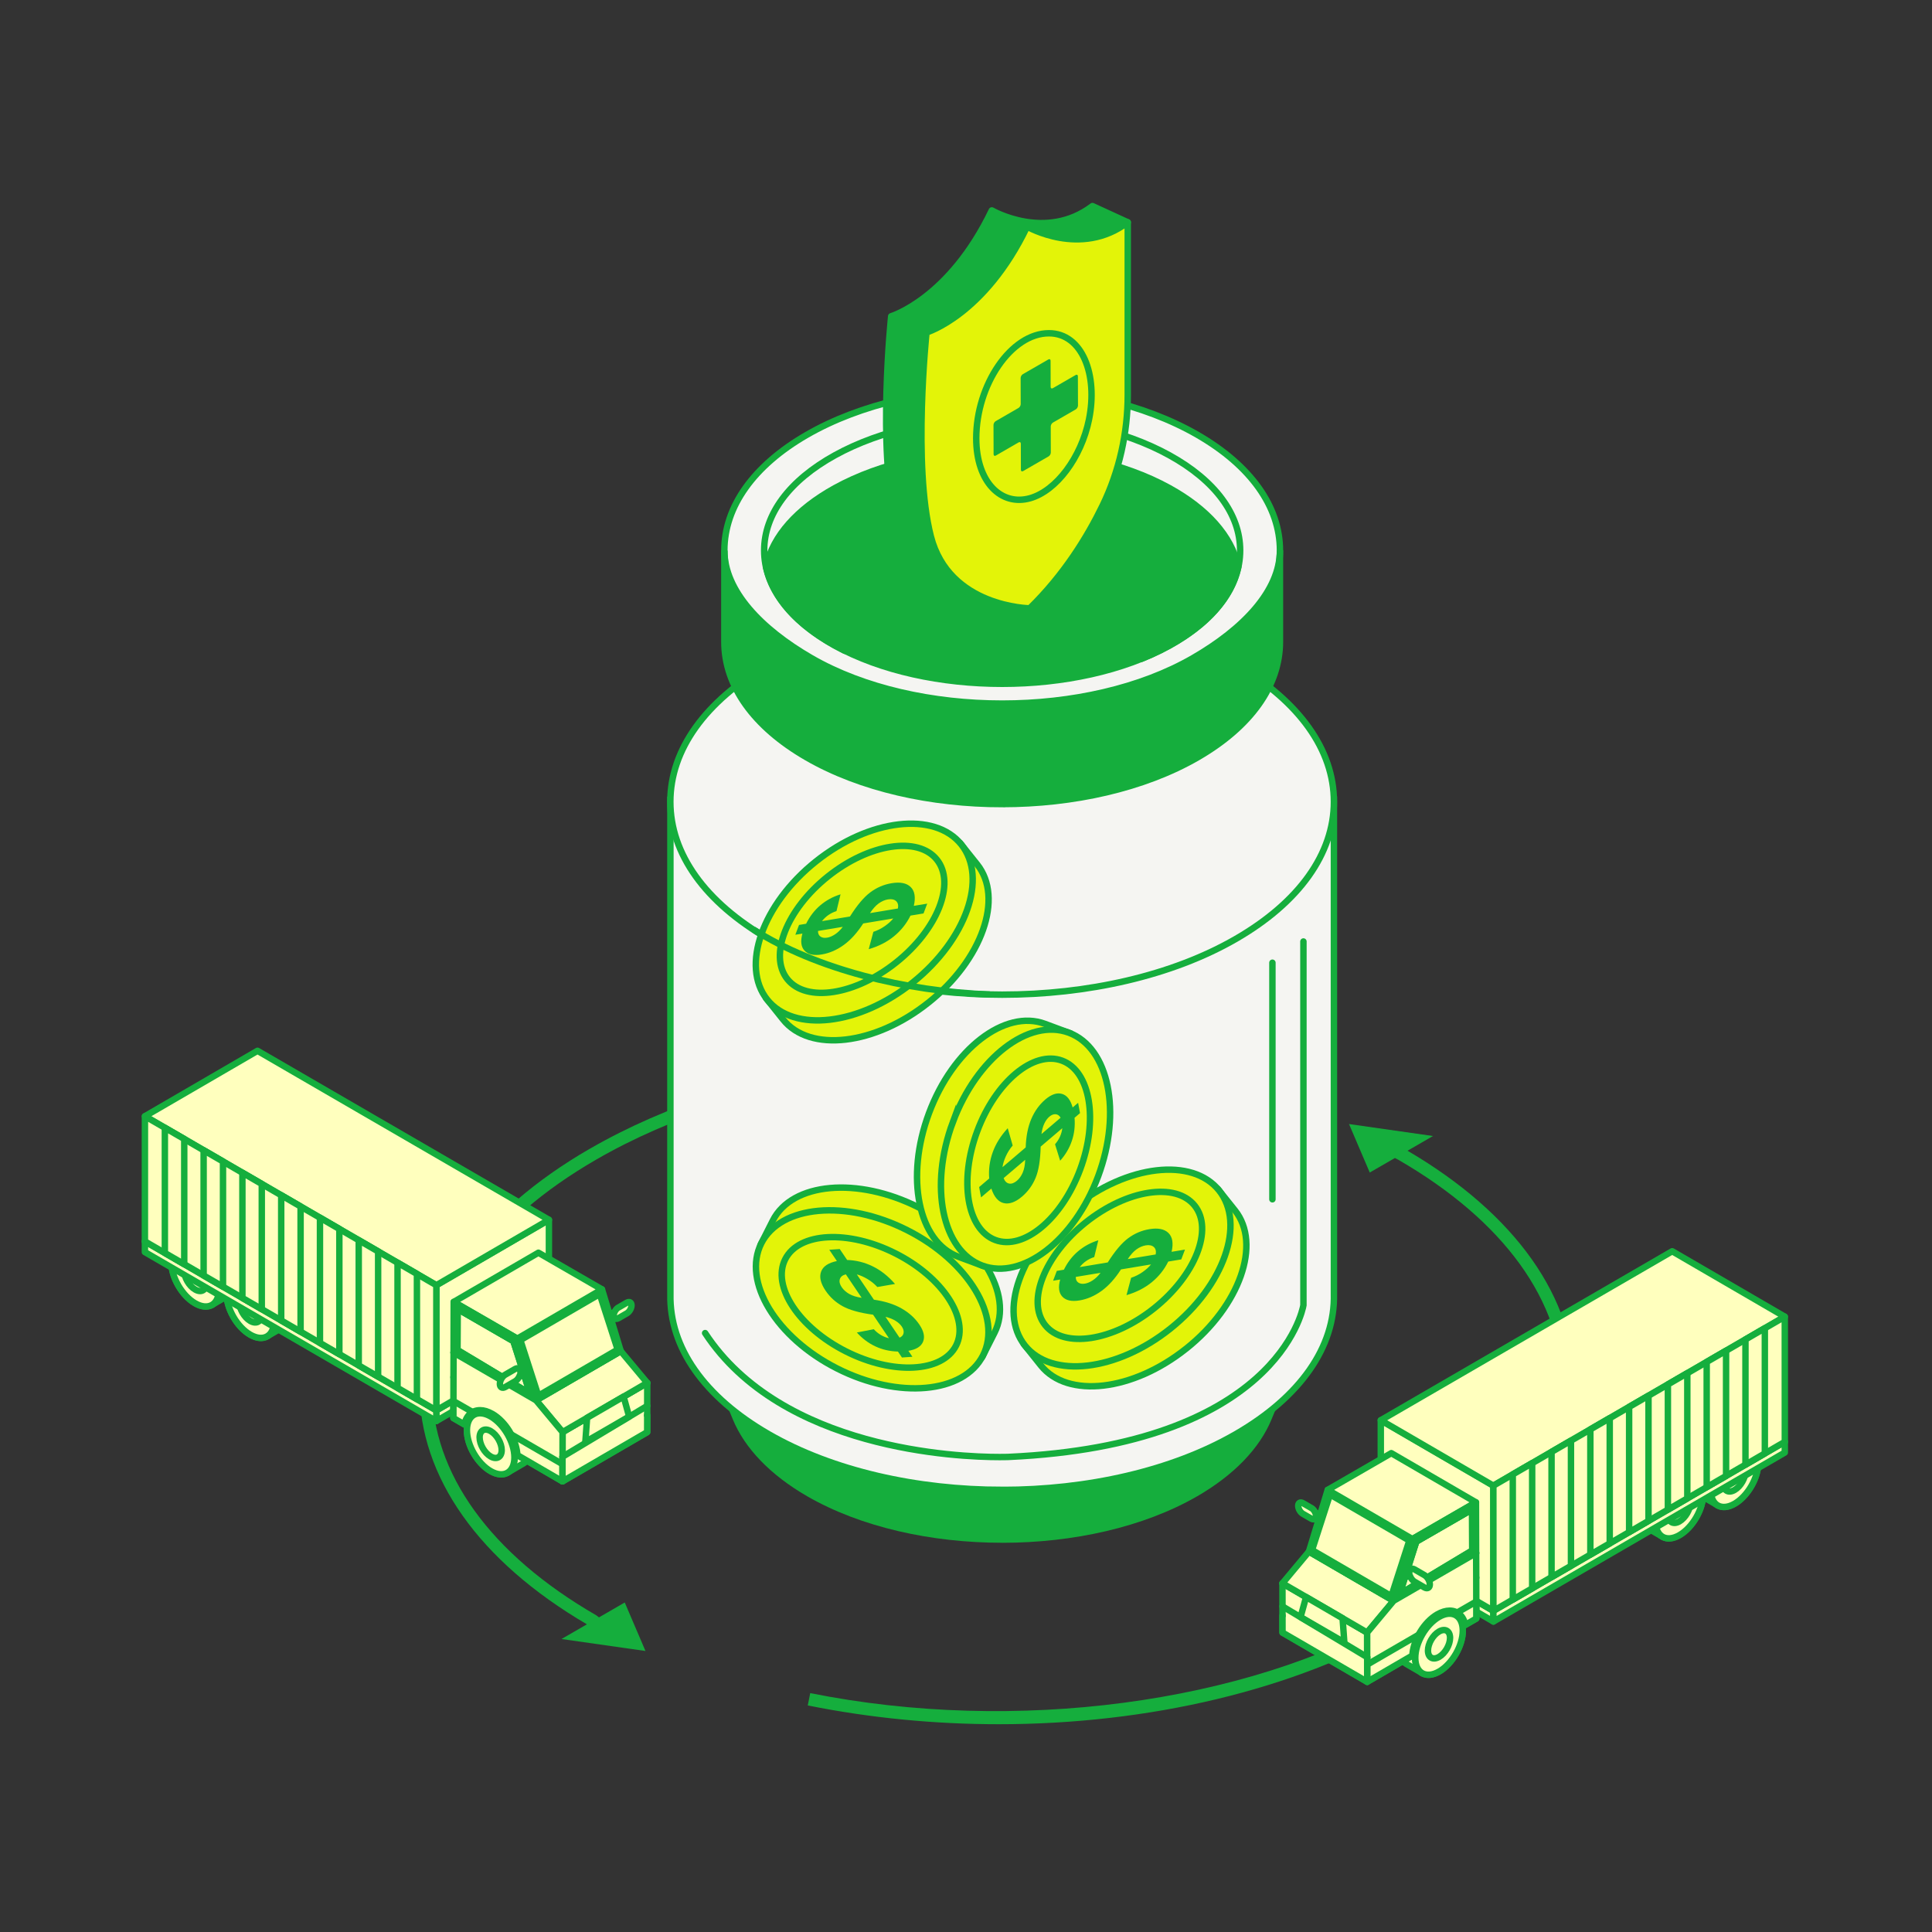 <?xml version="1.0" encoding="utf-8"?>
<svg xmlns="http://www.w3.org/2000/svg" width="600" height="600" viewBox="0 0 600 600" fill="none">
<rect x="0" y="0" width="600" height="600" fill="#333333" stroke="none"/>
<path d="M183.22 356.72C149.07 376.44 130.26 402.77 130.26 430.87C130.26 458.7 148.73 484.79 182.27 504.45L174.38 509.01L200.46 512.73L194.02 497.67L186.02 502.29L185.18 501.65C152.29 482.66 134.17 457.52 134.17 430.88C134.17 404.23 152.29 379.1 185.18 360.11C231.55 333.33 299.35 323.69 362.12 334.93L362.81 331.09C299.17 319.69 230.36 329.51 183.23 356.73L183.22 356.72Z" fill="#15AE3D"/>
<path d="M437.139 357.36L445.029 352.8L418.949 349.08L425.389 364.14L433.199 359.63L434.229 360.16C467.129 379.15 485.239 404.28 485.239 430.93C485.239 457.58 467.119 482.71 434.229 501.71C386.789 529.1 315.119 538.56 251.629 525.81L250.859 529.64C270.369 533.56 290.379 535.47 310.159 535.47C356.639 535.47 401.839 524.92 436.179 505.09C470.339 485.37 489.139 459.03 489.139 430.94C489.139 403.11 470.669 377.02 437.129 357.37L437.139 357.36Z" fill="#15AE3D"/>
<path d="M336.499 235.06C314.849 222.56 305.039 205.83 307.009 189.49C285.239 190.22 263.799 194.97 246.309 203.75C232.449 224.71 240.119 249.32 269.369 266.21C307.349 288.14 367.889 289.07 407.819 269.03C411.419 263.58 413.559 257.89 414.249 252.15C386.319 253.09 357.839 247.4 336.499 235.07V235.06Z" fill="#F5F5F2"/>
<path d="M311.229 221.3C289.239 221.3 267.259 216.47 250.519 206.81C234.039 197.29 224.959 184.55 224.959 170.94C224.959 157.33 234.039 144.59 250.519 135.07C283.999 115.74 338.459 115.74 371.939 135.07C388.419 144.59 397.499 157.32 397.499 170.94C397.499 184.56 388.419 197.29 371.939 206.81C355.199 216.47 333.209 221.3 311.229 221.3ZM311.229 212.36C292.419 212.36 273.609 208.4 259.279 200.49C245.119 192.67 237.319 182.17 237.319 170.94C237.319 159.71 245.119 149.21 259.289 141.39C287.939 125.57 334.539 125.57 363.179 141.39C377.339 149.21 385.139 159.71 385.139 170.94C385.139 182.17 377.339 192.67 363.179 200.5C348.859 208.41 330.049 212.37 311.229 212.37V212.36Z" fill="#F5F5F2" stroke="#15AE3D" stroke-width="2" stroke-miterlimit="10"/>
<path d="M311.23 462.69C284.95 462.69 258.66 456.91 238.65 445.36C218.69 433.84 207.88 418.42 208.2 401.95V248.54C208.2 248.54 208.2 248.45 208.2 248.41H211.03V248.54C211.06 263.58 221.9 278.81 240.06 289.29C279.3 311.94 343.15 311.94 382.39 289.29C400.87 278.62 411.13 264.6 411.43 249.7V248.36L414.26 248.33C414.27 248.8 414.27 249.26 414.26 249.73V401.86C414.64 418.35 403.82 433.81 383.81 445.37C363.8 456.92 337.52 462.7 311.23 462.7V462.69Z" fill="#F5F5F2" stroke="#15AE3D" stroke-width="2" stroke-miterlimit="10"/>
<path d="M311.23 479.12C289.29 479.12 267.35 474.3 250.65 464.66C239.3 458.1 231.32 449.85 227.58 440.79L225.5 435.74L229.77 439.14C232.88 441.61 236.34 443.96 240.07 446.12C279.31 468.77 343.16 468.77 382.4 446.12C386.12 443.97 389.59 441.62 392.7 439.15L396.97 435.76L394.89 440.8C391.15 449.86 383.17 458.11 371.82 464.67C355.12 474.31 333.18 479.13 311.24 479.13L311.23 479.12Z" fill="#15AE3D"/>
<path d="M383.86 206.43C403.47 217.75 414.26 232.87 414.26 248.99C414.26 265.11 403.46 280.23 383.85 291.56C363.83 303.12 337.52 308.9 311.22 308.9C284.92 308.9 258.61 303.12 238.59 291.56C218.98 280.24 208.18 265.13 208.18 249C208.18 232.87 218.98 217.76 238.59 206.43C240.88 205.11 243.24 203.87 245.68 202.7" fill="#F5F5F2"/>
<path d="M383.86 206.43C403.47 217.75 414.26 232.87 414.26 248.99C414.26 265.11 403.46 280.23 383.85 291.56C363.83 303.12 337.52 308.9 311.22 308.9C284.92 308.9 258.61 303.12 238.59 291.56C218.98 280.24 208.18 265.13 208.18 249C208.18 232.87 218.98 217.76 238.59 206.43C240.88 205.11 243.24 203.87 245.68 202.7" stroke="#15AE3D" stroke-width="2" stroke-miterlimit="10"/>
<path d="M404.79 292.39V405.34C404.46 407.29 396.05 448.66 313.23 452.46C313.15 452.46 312.17 452.5 310.44 452.5C297.48 452.5 242.77 450.28 218.98 414" stroke="#15AE3D" stroke-width="2" stroke-miterlimit="10" stroke-linecap="round"/>
<path d="M311.231 212.36C292.421 212.36 273.611 208.4 259.281 200.49C247.481 193.97 240.101 185.62 237.961 176.36L237.891 176.04L237.961 175.72C240.101 166.45 247.471 158.11 259.281 151.58C287.921 135.76 334.531 135.76 363.171 151.58C374.971 158.1 382.351 166.45 384.491 175.72L384.561 176.04L384.491 176.36C382.351 185.63 374.981 193.97 363.171 200.49C348.851 208.4 330.041 212.36 311.221 212.36H311.231Z" fill="#15AE3D" stroke="#15AE3D" stroke-width="2" stroke-miterlimit="10"/>
<path d="M311.229 249.72C289.239 249.72 267.259 244.89 250.519 235.22C234.039 225.71 224.959 212.97 224.959 199.35V170.96C224.969 183.51 236.379 195.36 251.929 204.35C284.629 223.23 337.829 223.23 370.519 204.35C386.089 195.36 397.499 183.49 397.499 170.93V199.34C397.499 212.95 388.419 225.69 371.939 235.21C355.199 244.88 333.219 249.71 311.229 249.71V249.72Z" fill="#15AE3D" stroke="#15AE3D" stroke-width="2" stroke-miterlimit="10"/>
<path d="M296.299 264.06C286.529 260.26 271.559 263.91 258.679 274.2C245.809 284.48 238.939 298.29 240.489 308.65L238.719 310.06L243.659 316.24C251.749 326.37 271.589 323.97 287.979 310.88C304.369 297.79 311.089 278.97 302.999 268.84L298.059 262.66L296.289 264.07L296.299 264.06Z" fill="#E3F408" stroke="#15AE3D" stroke-width="2" stroke-miterlimit="10"/>
<path d="M288.359 311.34C271.739 324.62 251.469 326.98 243.189 316.61L237.869 309.95L239.839 308.38C238.429 297.58 245.799 283.7 258.299 273.72C270.799 263.73 285.969 259.61 296.189 263.37L298.159 261.8L303.479 268.46C311.769 278.83 304.989 298.08 288.359 311.35V311.34Z" fill="#E3F408" stroke="#15AE3D" stroke-width="2" stroke-linecap="round" stroke-linejoin="round"/>
<path d="M283.046 304.68C299.434 291.588 306.161 272.765 298.071 262.638C289.98 252.511 270.137 254.914 253.748 268.006C237.36 281.098 230.633 299.921 238.723 310.049C246.813 320.176 266.657 317.773 283.046 304.68Z" fill="#E3F408" stroke="#15AE3D" stroke-width="2" stroke-miterlimit="10"/>
<path d="M283.428 305.16C266.808 318.44 246.538 320.8 238.258 310.43C229.968 300.06 236.748 280.81 253.378 267.54C269.998 254.26 290.268 251.9 298.548 262.27C306.838 272.64 300.048 291.88 283.428 305.16Z" fill="#E3F408" stroke="#15AE3D" stroke-width="2" stroke-miterlimit="10"/>
<path d="M257.099 272.2C244.299 282.43 238.649 296.73 244.519 304.07C250.389 311.42 265.579 309.07 278.379 298.84C291.179 288.61 296.829 274.31 290.959 266.97C285.089 259.62 269.899 261.97 257.099 272.2Z" fill="#E3F408" stroke="#15AE3D" stroke-width="2" stroke-miterlimit="10"/>
<path d="M277.398 285.239L268.078 286.789C266.218 289.679 264.198 291.909 262.038 293.469C259.868 295.039 257.588 296.019 255.188 296.419C252.758 296.819 250.988 296.439 249.878 295.259C248.768 294.079 248.538 292.309 249.198 289.929L246.998 290.299L248.148 287.249L250.348 286.879C251.468 284.599 252.938 282.689 254.758 281.149C256.578 279.609 258.668 278.469 261.038 277.739L259.778 282.949C257.908 283.559 256.408 284.599 255.268 286.069L263.968 284.619C266.198 281.089 268.308 278.589 270.298 277.109C272.288 275.629 274.488 274.689 276.898 274.289C279.578 273.839 281.558 274.239 282.818 275.469C284.078 276.699 284.408 278.649 283.798 281.319L287.958 280.629L286.808 283.679L282.758 284.349C281.538 286.829 279.838 288.959 277.668 290.749C275.498 292.529 272.868 293.879 269.788 294.779L271.228 289.389C272.498 288.969 273.678 288.379 274.768 287.619C275.858 286.859 276.738 286.069 277.408 285.239H277.398ZM254.038 289.129C254.028 289.909 254.278 290.489 254.808 290.859C255.338 291.229 256.028 291.349 256.888 291.199C257.678 291.069 258.488 290.719 259.338 290.159C260.178 289.599 260.978 288.829 261.738 287.839L254.038 289.119V289.129ZM278.858 282.139C279.048 281.119 278.858 280.349 278.278 279.829C277.698 279.309 276.858 279.139 275.748 279.319C274.758 279.489 273.798 279.909 272.868 280.579C271.938 281.259 271.048 282.259 270.188 283.579L278.868 282.139H278.858Z" fill="#15AE3D"/>
<path d="M282.328 283.799L286.338 283.129L287.098 281.119L282.978 282.049L283.178 281.169C283.738 278.729 283.458 276.959 282.368 275.889C281.258 274.809 279.438 274.469 276.968 274.879C274.668 275.259 272.538 276.169 270.638 277.579C268.728 279.009 266.638 281.479 264.458 284.929L264.308 285.159L253.818 286.909L254.768 285.689C255.908 284.219 257.408 283.139 259.248 282.479L260.258 278.349C258.398 279.049 256.628 280.349 255.138 281.619C253.388 283.099 251.958 284.959 250.878 287.149L250.738 287.429L248.578 287.789L247.928 289.529L250.028 289.179L249.778 290.099C249.188 292.239 249.368 293.839 250.318 294.849C251.278 295.869 252.878 296.189 255.088 295.829C257.388 295.449 259.608 294.489 261.688 292.989C263.788 291.469 265.758 289.279 267.578 286.469L267.718 286.239L278.888 284.379L277.878 285.629C277.178 286.489 276.248 287.329 275.108 288.119C274.058 288.849 272.928 289.439 271.718 289.859L270.648 293.869C273.198 292.999 275.448 291.789 277.268 290.279C279.358 288.559 281.018 286.469 282.198 284.079L282.338 283.799H282.328ZM279.368 282.659L268.918 284.399L269.668 283.249C270.568 281.859 271.508 280.799 272.498 280.089C273.498 279.359 274.558 278.899 275.638 278.719C276.938 278.499 277.958 278.719 278.678 279.379C279.418 280.049 279.678 281.019 279.448 282.249L279.368 282.669V282.659ZM260.268 290.219C260.068 290.379 259.858 290.529 259.658 290.669C258.748 291.279 257.848 291.659 256.978 291.799C255.958 291.969 255.108 291.819 254.448 291.349C253.968 291.009 253.398 290.349 253.418 289.119V288.619L263.148 286.999L262.208 288.219C261.598 289.009 260.948 289.679 260.278 290.219H260.268Z" fill="#15AE3D"/>
<path d="M376.359 371.5C366.589 367.7 351.619 371.35 338.739 381.64C325.869 391.92 318.999 405.73 320.549 416.09L318.779 417.5L323.719 423.68C331.809 433.81 351.649 431.41 368.039 418.32C384.429 405.23 391.149 386.41 383.059 376.28L378.119 370.1L376.349 371.51L376.359 371.5Z" fill="#E3F408" stroke="#15AE3D" stroke-width="2" stroke-miterlimit="10"/>
<path d="M368.42 418.79C351.8 432.07 331.53 434.43 323.25 424.06L317.93 417.4L319.9 415.83C318.49 405.03 325.86 391.15 338.36 381.17C350.86 371.18 366.03 367.06 376.25 370.82L378.22 369.25L383.54 375.91C391.83 386.28 385.05 405.53 368.42 418.8V418.79Z" fill="#E3F408" stroke="#15AE3D" stroke-width="2" stroke-linecap="round" stroke-linejoin="round"/>
<path d="M363.106 412.124C379.495 399.032 386.222 380.209 378.131 370.082C370.041 359.954 350.197 362.358 333.809 375.45C317.42 388.542 310.693 407.365 318.784 417.492C326.874 427.62 346.718 425.216 363.106 412.124Z" fill="#E3F408" stroke="#15AE3D" stroke-width="2" stroke-miterlimit="10"/>
<path d="M363.479 412.6C346.859 425.88 326.589 428.24 318.309 417.87C310.019 407.5 316.799 388.25 333.429 374.98C350.049 361.7 370.319 359.34 378.599 369.71C386.889 380.08 380.099 399.32 363.479 412.6Z" fill="#E3F408" stroke="#15AE3D" stroke-width="2" stroke-miterlimit="10"/>
<path d="M337.159 379.65C324.359 389.88 318.709 404.18 324.579 411.52C330.449 418.87 345.639 416.52 358.439 406.29C371.239 396.06 376.889 381.76 371.019 374.42C365.149 367.07 349.959 369.42 337.159 379.65Z" fill="#E3F408" stroke="#15AE3D" stroke-width="2" stroke-miterlimit="10"/>
<path d="M357.449 392.68L348.129 394.23C346.269 397.12 344.249 399.35 342.089 400.91C339.919 402.48 337.639 403.46 335.239 403.86C332.809 404.26 331.039 403.88 329.929 402.7C328.819 401.52 328.589 399.75 329.249 397.37L327.049 397.74L328.199 394.69L330.399 394.32C331.519 392.04 332.989 390.13 334.809 388.59C336.629 387.05 338.719 385.91 341.089 385.18L339.829 390.39C337.959 391 336.459 392.04 335.319 393.51L344.019 392.06C346.249 388.53 348.359 386.03 350.349 384.55C352.339 383.07 354.539 382.13 356.949 381.73C359.629 381.28 361.609 381.68 362.869 382.91C364.129 384.14 364.459 386.09 363.849 388.76L368.009 388.07L366.859 391.12L362.809 391.79C361.589 394.27 359.889 396.4 357.719 398.19C355.549 399.97 352.919 401.32 349.839 402.22L351.279 396.83C352.549 396.41 353.729 395.82 354.819 395.06C355.909 394.3 356.789 393.51 357.459 392.68H357.449ZM334.089 396.57C334.079 397.35 334.329 397.93 334.859 398.3C335.389 398.67 336.079 398.79 336.939 398.64C337.729 398.51 338.539 398.16 339.389 397.6C340.229 397.04 341.029 396.27 341.789 395.28L334.089 396.56V396.57ZM358.909 389.58C359.099 388.56 358.909 387.79 358.329 387.27C357.749 386.75 356.909 386.58 355.799 386.76C354.809 386.93 353.849 387.35 352.919 388.02C351.989 388.7 351.099 389.7 350.239 391.02L358.919 389.58H358.909Z" fill="#15AE3D"/>
<path d="M362.388 391.24L366.398 390.57L367.158 388.56L363.038 389.49L363.238 388.61C363.798 386.17 363.518 384.4 362.428 383.33C361.318 382.25 359.498 381.91 357.028 382.32C354.728 382.7 352.598 383.61 350.698 385.02C348.788 386.45 346.698 388.92 344.518 392.37L344.368 392.6L333.878 394.35L334.828 393.13C335.968 391.66 337.468 390.58 339.308 389.92L340.318 385.79C338.458 386.49 336.688 387.79 335.198 389.06C333.448 390.54 332.018 392.4 330.938 394.59L330.798 394.87L328.638 395.23L327.988 396.97L330.088 396.62L329.838 397.54C329.248 399.68 329.428 401.28 330.378 402.29C331.338 403.31 332.938 403.63 335.148 403.27C337.448 402.89 339.668 401.93 341.748 400.43C343.848 398.91 345.818 396.72 347.638 393.91L347.778 393.68L358.948 391.82L357.938 393.07C357.238 393.93 356.308 394.77 355.168 395.56C354.118 396.29 352.988 396.88 351.778 397.3L350.708 401.31C353.258 400.44 355.508 399.23 357.328 397.72C359.418 396 361.078 393.91 362.258 391.52L362.398 391.24H362.388ZM359.428 390.1L348.978 391.84L349.728 390.69C350.628 389.3 351.568 388.24 352.558 387.53C353.558 386.8 354.618 386.34 355.698 386.16C356.998 385.94 358.018 386.16 358.738 386.82C359.478 387.49 359.738 388.46 359.508 389.69L359.428 390.11V390.1ZM340.328 397.66C340.128 397.82 339.918 397.97 339.718 398.11C338.808 398.72 337.908 399.1 337.038 399.24C336.018 399.41 335.168 399.26 334.508 398.79C334.028 398.45 333.458 397.79 333.478 396.56V396.06L343.208 394.44L342.268 395.66C341.658 396.45 341.008 397.12 340.338 397.66H340.328Z" fill="#15AE3D"/>
<path d="M238.99 387.41C239.6 397.87 249.15 409.97 263.85 417.4C278.55 424.83 293.96 425.34 302.75 419.62L304.77 420.64L308.34 413.58C314.19 402.01 303.75 384.96 285.03 375.51C266.31 366.05 246.4 367.76 240.55 379.33L236.98 386.39L239 387.41H238.99Z" fill="#E3F408" stroke="#15AE3D" stroke-width="2" stroke-miterlimit="10"/>
<path d="M285.29 374.97C304.28 384.56 314.86 402.01 308.87 413.86L305.03 421.46L302.78 420.32C293.55 426.1 277.86 425.16 263.58 417.95C249.3 410.74 239.24 398.66 238.41 387.8L236.16 386.66L240 379.06C245.99 367.21 266.31 365.37 285.29 374.97Z" fill="#E3F408" stroke="#15AE3D" stroke-width="2" stroke-linecap="round" stroke-linejoin="round"/>
<path d="M304.773 420.681C310.62 409.112 300.183 392.064 281.462 382.603C262.74 373.142 242.825 374.851 236.978 386.42C231.132 397.989 241.569 415.037 260.29 424.497C279.011 433.958 298.927 432.249 304.773 420.681Z" fill="#E3F408" stroke="#15AE3D" stroke-width="2" stroke-miterlimit="10"/>
<path d="M281.72 382.03C300.71 391.62 311.29 409.07 305.3 420.92C299.31 432.77 278.99 434.61 260.01 425.01C241.02 415.42 230.45 397.97 236.43 386.12C242.42 374.27 262.74 372.44 281.72 382.03Z" fill="#E3F408" stroke="#15AE3D" stroke-width="2" stroke-miterlimit="10"/>
<path d="M262.701 419.68C277.331 427.07 292.681 426.26 296.921 417.87C301.161 409.48 292.711 396.64 278.081 389.25C263.451 381.86 248.101 382.67 243.861 391.06C239.621 399.45 248.071 412.29 262.701 419.68Z" fill="#E3F408" stroke="#15AE3D" stroke-width="2" stroke-miterlimit="10"/>
<path d="M266.111 395.8L271.401 403.63C274.801 404.12 277.671 405.03 279.991 406.35C282.311 407.67 284.161 409.34 285.521 411.36C286.901 413.4 287.281 415.18 286.671 416.67C286.061 418.17 284.541 419.11 282.111 419.51L283.361 421.36L280.111 421.59L278.861 419.74C276.321 419.67 273.971 419.13 271.811 418.11C269.651 417.09 267.751 415.66 266.101 413.82L271.361 412.8C272.701 414.25 274.271 415.18 276.071 415.6L271.141 408.29C267.001 407.73 263.851 406.85 261.681 405.65C259.511 404.45 257.741 402.84 256.381 400.82C254.861 398.56 254.391 396.61 254.991 394.95C255.581 393.29 257.221 392.18 259.901 391.63L257.541 388.13L260.791 387.9L263.091 391.3C265.861 391.38 268.501 392.04 271.021 393.27C273.541 394.5 275.861 396.33 277.961 398.75L272.461 399.69C271.551 398.71 270.521 397.88 269.371 397.2C268.221 396.52 267.141 396.05 266.111 395.78V395.8ZM279.361 415.43C280.071 415.12 280.491 414.65 280.611 414.01C280.731 413.37 280.551 412.7 280.061 411.97C279.611 411.31 278.961 410.71 278.101 410.18C277.241 409.65 276.201 409.24 275.001 408.96L279.371 415.43H279.361ZM262.681 395.76C261.681 396.01 261.061 396.51 260.821 397.25C260.581 397.99 260.781 398.83 261.411 399.76C261.971 400.59 262.761 401.29 263.751 401.86C264.751 402.42 266.031 402.82 267.601 403.05L262.681 395.76Z" fill="#15AE3D"/>
<path d="M262.762 391.91L260.482 388.54L258.342 388.68L260.902 392.04L260.012 392.22C257.562 392.73 256.062 393.71 255.552 395.15C255.022 396.61 255.472 398.4 256.872 400.48C258.172 402.41 259.892 403.97 261.962 405.12C264.052 406.26 267.171 407.14 271.211 407.68L271.482 407.72L277.431 416.54L275.922 416.19C274.112 415.77 272.502 414.85 271.142 413.46L266.961 414.26C268.371 415.66 270.292 416.73 272.062 417.56C274.132 418.54 276.422 419.07 278.872 419.13H279.181L280.412 420.96L282.271 420.83L281.082 419.06L282.021 418.91C284.221 418.56 285.592 417.73 286.122 416.44C286.652 415.15 286.281 413.55 285.021 411.69C283.721 409.76 281.922 408.14 279.692 406.87C277.442 405.59 274.632 404.71 271.312 404.23L271.042 404.19L264.702 394.8L266.252 395.2C267.332 395.48 268.482 395.98 269.672 396.68C270.772 397.33 271.772 398.12 272.662 399.04L276.752 398.35C274.902 396.39 272.862 394.85 270.732 393.82C268.292 392.63 265.711 391.99 263.051 391.91H262.741H262.762ZM262.952 395.07L268.882 403.85L267.521 403.65C265.891 403.41 264.531 402.99 263.461 402.39C262.381 401.78 261.522 401.01 260.912 400.1C260.172 399.01 259.952 397.99 260.242 397.06C260.542 396.11 261.322 395.47 262.532 395.16L262.942 395.06L262.952 395.07ZM277.762 409.29C277.992 409.41 278.212 409.53 278.422 409.66C279.352 410.24 280.072 410.9 280.562 411.63C281.142 412.49 281.351 413.33 281.211 414.12C281.101 414.7 280.742 415.49 279.602 415.98L279.142 416.18L273.632 408.01L275.132 408.36C276.102 408.59 276.982 408.9 277.762 409.29Z" fill="#15AE3D"/>
<path d="M306.02 390.35C316.35 388.59 327.32 377.75 333.06 362.31C338.81 346.87 337.6 331.5 330.94 323.41L331.73 321.29L324.32 318.53C312.17 314.01 296.39 326.27 289.07 345.93C281.75 365.58 285.67 385.18 297.81 389.71L305.22 392.47L306.01 390.35H306.02Z" fill="#E3F408" stroke="#15AE3D" stroke-width="2" stroke-miterlimit="10"/>
<path d="M288.499 345.72C295.919 325.78 312.089 313.33 324.529 317.97L332.509 320.94L331.629 323.3C338.399 331.83 339.209 347.53 333.629 362.52C328.049 377.51 317.169 388.85 306.459 390.89L305.579 393.25L297.599 390.28C285.159 385.65 281.069 365.66 288.499 345.72Z" fill="#E3F408" stroke="#15AE3D" stroke-width="2" stroke-linecap="round" stroke-linejoin="round"/>
<path d="M340.462 365.048C347.781 345.39 343.866 325.789 331.718 321.266C319.571 316.744 303.79 329.013 296.472 348.671C289.153 368.328 293.068 387.93 305.216 392.453C317.363 396.975 333.144 384.706 340.462 365.048Z" fill="#E3F408" stroke="#15AE3D" stroke-width="2" stroke-miterlimit="10"/>
<path d="M295.921 348.48C303.341 328.54 319.511 316.09 331.951 320.72C344.391 325.35 348.47 345.34 341.05 365.28C333.63 385.22 317.46 397.67 305.02 393.03C292.58 388.4 288.501 368.41 295.921 348.47V348.48Z" fill="#E3F408" stroke="#15AE3D" stroke-width="2" stroke-miterlimit="10"/>
<path d="M335.451 363.2C341.171 347.84 338.651 332.68 329.841 329.4C321.031 326.12 309.211 335.94 303.491 351.3C297.771 366.66 300.291 381.82 309.101 385.1C317.911 388.38 329.731 378.55 335.451 363.2Z" fill="#E3F408" stroke="#15AE3D" stroke-width="2" stroke-miterlimit="10"/>
<path d="M311.34 362.47L318.54 356.34C318.65 352.9 319.23 349.96 320.28 347.5C321.33 345.04 322.79 343.03 324.64 341.45C326.52 339.85 328.24 339.27 329.79 339.71C331.35 340.15 332.46 341.56 333.12 343.93L334.82 342.48L335.41 345.69L333.71 347.14C333.92 349.67 333.64 352.06 332.87 354.32C332.1 356.58 330.89 358.63 329.24 360.48L327.65 355.36C328.94 353.87 329.69 352.21 329.91 350.37L323.19 356.09C323.09 360.26 322.57 363.5 321.62 365.79C320.67 368.08 319.27 370.02 317.41 371.6C315.34 373.36 313.44 374.04 311.73 373.64C310.01 373.23 308.73 371.73 307.88 369.13L304.67 371.86L304.08 368.65L307.21 365.99C306.98 363.23 307.34 360.53 308.28 357.89C309.22 355.24 310.78 352.74 312.96 350.38L314.5 355.75C313.63 356.76 312.92 357.88 312.37 359.09C311.82 360.3 311.48 361.44 311.33 362.49L311.34 362.47ZM329.38 347.12C328.99 346.44 328.47 346.08 327.83 346.03C327.19 345.98 326.53 346.24 325.87 346.81C325.26 347.33 324.74 348.04 324.31 348.96C323.88 349.88 323.59 350.95 323.44 352.18L329.38 347.12ZM311.69 365.88C312.05 366.85 312.62 367.41 313.38 367.56C314.14 367.71 314.95 367.42 315.81 366.69C316.58 366.04 317.18 365.18 317.63 364.13C318.08 363.07 318.33 361.76 318.38 360.18L311.68 365.88H311.69Z" fill="#15AE3D"/>
<path d="M307.85 366.24L304.75 368.88L305.13 370.99L308.19 368.07L308.47 368.93C309.24 371.31 310.39 372.69 311.88 373.04C313.39 373.4 315.12 372.76 317.03 371.13C318.8 369.62 320.16 367.74 321.07 365.55C321.97 363.35 322.5 360.15 322.59 356.07V355.8L330.7 348.91L330.52 350.45C330.3 352.29 329.57 354 328.33 355.51L329.59 359.58C330.82 358.02 331.67 355.99 332.3 354.14C333.04 351.97 333.31 349.64 333.11 347.2L333.08 346.89L334.75 345.47L334.41 343.64L332.79 345.02L332.54 344.11C331.94 341.97 330.97 340.69 329.63 340.31C328.29 339.93 326.74 340.48 325.04 341.93C323.27 343.44 321.85 345.4 320.84 347.76C319.82 350.14 319.25 353.03 319.14 356.38V356.65L310.51 363.99L310.74 362.4C310.9 361.3 311.27 360.1 311.83 358.84C312.35 357.68 313.03 356.59 313.84 355.6L312.69 351.61C310.95 353.66 309.64 355.86 308.86 358.09C307.95 360.64 307.6 363.28 307.82 365.94L307.85 366.25V366.24ZM310.97 365.7L319.04 358.83L318.99 360.2C318.93 361.85 318.67 363.25 318.19 364.37C317.7 365.51 317.04 366.45 316.2 367.16C315.2 368.01 314.21 368.35 313.25 368.16C312.27 367.96 311.55 367.27 311.11 366.09L310.96 365.69L310.97 365.7ZM323.46 349.4C323.55 349.16 323.65 348.93 323.75 348.7C324.22 347.71 324.8 346.92 325.47 346.35C326.26 345.68 327.07 345.37 327.87 345.43C328.46 345.47 329.29 345.75 329.9 346.82L330.15 347.26L322.65 353.65L322.83 352.12C322.95 351.13 323.16 350.22 323.46 349.41V349.4Z" fill="#15AE3D"/>
<path d="M395.16 298.98V372.45" stroke="#15AE3D" stroke-width="2" stroke-linecap="round" stroke-linejoin="round"/>
<path d="M190.26 409.04L191.02 409.48C190.91 409.42 190.83 409.33 190.76 409.22L190 408.78C190.07 408.89 190.16 408.98 190.26 409.04Z" fill="#FFFFBE"/>
<mask id="mask0_32_156471" style="mask-type:luminance" maskUnits="userSpaceOnUse" x="190" y="408" width="2" height="2">
<path d="M190.26 409.04L191.02 409.48C190.91 409.42 190.83 409.33 190.76 409.22L190 408.78C190.07 408.89 190.16 408.98 190.26 409.04Z" fill="white"/>
</mask>
<g mask="url(#mask0_32_156471)">
<path d="M190.75 409.21L189.99 408.77C190.06 408.88 190.15 408.97 190.25 409.03L191.01 409.47C190.9 409.41 190.82 409.32 190.75 409.21Z" fill="#FFFFBE" stroke="#15AE3D" stroke-width="2" stroke-linecap="round" stroke-linejoin="round"/>
</g>
<path d="M190.26 409.04L191.02 409.48C190.91 409.42 190.83 409.33 190.76 409.22L190 408.78C190.07 408.89 190.16 408.98 190.26 409.04Z" stroke="#15AE3D" stroke-width="2" stroke-linecap="round" stroke-linejoin="round"/>
<path d="M190.59 408.55L189.83 408.11L189.84 408.21L190.6 408.65L190.59 408.55Z" fill="#FFFFBE" stroke="#15AE3D" stroke-width="2" stroke-linecap="round" stroke-linejoin="round"/>
<path d="M188.6 411.55L187.84 411.11L188.17 411.41L188.93 411.86L188.6 411.55Z" fill="#FFFFBE" stroke="#15AE3D" stroke-width="2" stroke-linecap="round" stroke-linejoin="round"/>
<path d="M190.6 408.649L189.84 408.209L187.84 411.109L188.6 411.549L190.6 408.649Z" fill="#FFFFBE" stroke="#15AE3D" stroke-width="2" stroke-linecap="round" stroke-linejoin="round"/>
<path d="M190.62 408.2L189.86 407.76C189.84 407.88 189.83 407.99 189.83 408.11L190.59 408.55C190.59 408.44 190.59 408.32 190.62 408.2Z" fill="#FFFFBE" stroke="#15AE3D" stroke-width="2" stroke-linecap="round" stroke-linejoin="round"/>
<path d="M192.03 406.07C191.23 406.53 190.59 407.64 190.59 408.56V408.66L188.6 411.56L188.93 411.87L190.75 409.23C190.99 409.63 191.47 409.72 192.03 409.4L194.68 407.87C195.48 407.41 196.12 406.29 196.12 405.38C196.12 404.47 195.47 404.1 194.67 404.56L192.02 406.09L192.03 406.07Z" fill="#FFFFBE" stroke="#15AE3D" stroke-width="2" stroke-linecap="round" stroke-linejoin="round"/>
<path d="M77.519 394.14C78.729 393.44 80.359 393.46 82.169 394.34C82.369 394.44 82.559 394.54 82.759 394.66C85.389 396.18 87.699 399.1 88.989 402.23C89.699 403.95 90.109 405.73 90.099 407.38C90.099 409.7 89.269 411.34 87.949 412.11L82.959 415.01C84.279 414.24 85.099 412.61 85.109 410.28C85.109 408.63 84.709 406.84 83.999 405.13C82.699 401.99 80.399 399.08 77.769 397.56C77.569 397.44 77.369 397.34 77.179 397.24C75.369 396.36 73.739 396.34 72.529 397.04L77.519 394.14Z" fill="#FFFFBE" stroke="#15AE3D" stroke-width="2" stroke-linecap="round" stroke-linejoin="round"/>
<path d="M77.769 397.55C73.699 395.2 70.389 397.09 70.369 401.77C70.359 406.45 73.649 412.15 77.719 414.5C81.789 416.85 85.099 414.96 85.119 410.28C85.129 405.6 81.839 399.9 77.769 397.55Z" fill="#FFFFBE" stroke="#15AE3D" stroke-width="2" stroke-linecap="round" stroke-linejoin="round"/>
<path d="M77.769 397.55C73.699 395.2 70.389 397.09 70.369 401.77C70.359 406.45 73.649 412.15 77.719 414.5C81.789 416.85 85.099 414.96 85.119 410.28C85.129 405.6 81.839 399.9 77.769 397.55Z" fill="#FFFFBE" stroke="#15AE3D" stroke-width="2" stroke-linecap="round" stroke-linejoin="round"/>
<path d="M77.758 402.36C75.868 401.27 74.328 402.14 74.318 404.32C74.318 406.49 75.838 409.14 77.738 410.24C79.628 411.33 81.168 410.46 81.178 408.28C81.178 406.11 79.658 403.46 77.768 402.36H77.758Z" fill="#FFFFBE" stroke="#15AE3D" stroke-width="2" stroke-linecap="round" stroke-linejoin="round"/>
<path d="M60.39 384.38C61.6 383.68 63.23 383.7 65.04 384.58C65.24 384.68 65.43 384.78 65.63 384.9C68.26 386.42 70.57 389.34 71.86 392.47C72.57 394.19 72.98 395.97 72.97 397.62C72.97 399.94 72.14 401.58 70.82 402.35L65.83 405.25C67.15 404.48 67.97 402.85 67.98 400.52C67.98 398.86 67.58 397.08 66.87 395.37C65.57 392.23 63.27 389.32 60.64 387.8C60.44 387.68 60.24 387.58 60.05 387.48C58.24 386.6 56.61 386.58 55.4 387.28L60.39 384.38Z" fill="#FFFFBE" stroke="#15AE3D" stroke-width="2" stroke-linecap="round" stroke-linejoin="round"/>
<path d="M60.64 387.789C56.57 385.439 53.26 387.329 53.24 392.009C53.23 396.689 56.52 402.389 60.59 404.739C64.66 407.089 67.97 405.199 67.99 400.519C68 395.839 64.71 390.139 60.64 387.789Z" fill="#FFFFBE" stroke="#15AE3D" stroke-width="2" stroke-linecap="round" stroke-linejoin="round"/>
<path d="M60.64 387.789C56.57 385.439 53.26 387.329 53.24 392.009C53.23 396.689 56.52 402.389 60.59 404.739C64.66 407.089 67.97 405.199 67.99 400.519C68 395.839 64.71 390.139 60.64 387.789Z" fill="#FFFFBE" stroke="#15AE3D" stroke-width="2" stroke-linecap="round" stroke-linejoin="round"/>
<path d="M60.63 392.6C58.739 391.51 57.2 392.38 57.19 394.56C57.19 396.73 58.709 399.38 60.609 400.47C62.499 401.56 64.04 400.69 64.049 398.51C64.049 396.34 62.529 393.69 60.639 392.6H60.63Z" fill="#FFFFBE" stroke="#15AE3D" stroke-width="2" stroke-linecap="round" stroke-linejoin="round"/>
<path d="M135.5 441.32L170.46 421.01L170.47 417.67L135.51 437.99L135.5 441.32Z" fill="#FFFFBE" stroke="#15AE3D" stroke-width="2" stroke-linecap="round" stroke-linejoin="round"/>
<path d="M135.51 437.99L170.47 417.67L76.3 363.18L45.01 385.51L135.51 437.99Z" fill="#FFFFBE" stroke="#15AE3D" stroke-width="2" stroke-linecap="round" stroke-linejoin="round"/>
<path d="M45.01 385.51L45 388.85L135.5 441.32L135.51 437.99L45.01 385.51Z" fill="#FFFFBE" stroke="#15AE3D" stroke-width="2" stroke-linecap="round" stroke-linejoin="round"/>
<path d="M135.5 438.01L170.46 417.69L170.47 378.82L135.51 399.14L135.5 438.01Z" fill="#FFFFBE" stroke="#15AE3D" stroke-width="2" stroke-linecap="round" stroke-linejoin="round"/>
<path d="M135.51 399.14L170.47 378.82L79.97 326.34L45.01 346.66L135.51 399.14Z" fill="#FFFFBE" stroke="#15AE3D" stroke-width="2" stroke-linecap="round" stroke-linejoin="round"/>
<path d="M45.01 346.66L45 385.53L135.5 438.01L135.51 399.14L45.01 346.66Z" fill="#FFFFBE" stroke="#15AE3D" stroke-width="2" stroke-linecap="round" stroke-linejoin="round"/>
<path d="M152.16 436.49C153.37 435.79 155 435.81 156.81 436.69C157.01 436.79 157.2 436.89 157.4 437.01C160.03 438.53 162.34 441.45 163.63 444.58C164.34 446.3 164.75 448.08 164.74 449.73C164.74 452.05 163.91 453.69 162.59 454.46L157.6 457.36C158.92 456.59 159.74 454.96 159.75 452.63C159.75 450.98 159.35 449.19 158.64 447.48C157.34 444.34 155.04 441.43 152.41 439.91C152.21 439.79 152.01 439.69 151.82 439.59C150.01 438.71 148.38 438.69 147.17 439.39L152.16 436.49Z" fill="#FFFFBE" stroke="#15AE3D" stroke-width="2" stroke-linecap="round" stroke-linejoin="round"/>
<path d="M152.41 439.91C148.34 437.56 145.03 439.45 145.01 444.13C145 448.81 148.29 454.51 152.36 456.86C156.43 459.21 159.74 457.32 159.76 452.64C159.77 447.96 156.48 442.26 152.41 439.91Z" fill="#FFFFBE" stroke="#15AE3D" stroke-width="2" stroke-linecap="round" stroke-linejoin="round"/>
<path d="M152.41 439.91C148.34 437.56 145.03 439.45 145.01 444.13C145 448.81 148.29 454.51 152.36 456.86C156.43 459.21 159.74 457.32 159.76 452.64C159.77 447.96 156.48 442.26 152.41 439.91Z" fill="#FFFFBE" stroke="#15AE3D" stroke-width="2" stroke-linecap="round" stroke-linejoin="round"/>
<path d="M152.389 444.44C150.499 443.35 148.959 444.22 148.949 446.4C148.949 448.57 150.469 451.22 152.369 452.32C154.259 453.41 155.799 452.54 155.809 450.36C155.809 448.19 154.289 445.54 152.399 444.45L152.389 444.44Z" fill="#FFFFBE" stroke="#15AE3D" stroke-width="2" stroke-linecap="round" stroke-linejoin="round"/>
<path d="M174.689 460.05L200.989 444.76L201.009 429.46L174.709 444.75L174.689 460.05Z" fill="#FFFFBE" stroke="#15AE3D" stroke-width="2" stroke-linecap="round" stroke-linejoin="round"/>
<path d="M174.71 444.75L201.01 429.46L167.14 414.72L140.83 427.7L174.71 444.75Z" fill="#FFFFBE" stroke="#15AE3D" stroke-width="2" stroke-linecap="round" stroke-linejoin="round"/>
<path d="M174.709 444.75L201.009 429.46L192.779 419.6L166.479 434.88L174.709 444.75Z" fill="#FFFFBE" stroke="#15AE3D" stroke-width="2" stroke-linecap="round" stroke-linejoin="round"/>
<path d="M166.479 434.88L192.779 419.6L167.159 404.77L140.859 420.05L166.479 434.88Z" fill="#FFFFBE" stroke="#15AE3D" stroke-width="2" stroke-linecap="round" stroke-linejoin="round"/>
<path d="M142.059 419.27L168.369 403.99L168.399 391.2L142.099 406.49L142.059 419.27Z" fill="#FFFFBE" stroke="#15AE3D" stroke-width="2" stroke-linecap="round" stroke-linejoin="round"/>
<path d="M165.279 432.72L191.579 417.43L168.369 403.99L142.059 419.27L165.279 432.72Z" fill="#FFFFBE" stroke="#15AE3D" stroke-width="2" stroke-linecap="round" stroke-linejoin="round"/>
<path d="M142.099 406.49L142.059 419.27L164.609 432.8L159.439 416.5L142.099 406.49Z" fill="#FFFFBE" stroke="#15AE3D" stroke-width="2" stroke-linecap="round" stroke-linejoin="round"/>
<path d="M165.279 432.72L191.579 417.43L185.749 401.22L159.439 416.5L165.279 432.72Z" fill="#FFFFBE" stroke="#15AE3D" stroke-width="2" stroke-linecap="round" stroke-linejoin="round"/>
<path d="M159.44 416.5L185.75 401.22L168.4 391.2L142.1 406.49L159.44 416.5Z" fill="#FFFFBE" stroke="#15AE3D" stroke-width="2" stroke-linecap="round" stroke-linejoin="round"/>
<path d="M166.478 434.88L192.778 419.6L186.948 400.43L160.648 415.72L166.478 434.88Z" fill="#FFFFBE" stroke="#15AE3D" stroke-width="2" stroke-linecap="round" stroke-linejoin="round"/>
<path d="M191.819 419.13L186.249 401.87L161.609 416.19L167.179 433.45L191.819 419.13Z" fill="#FFFFBE" stroke="#15AE3D" stroke-width="2" stroke-linecap="round" stroke-linejoin="round"/>
<path d="M160.65 415.72L186.95 400.43L167.21 389.04L140.91 404.32L160.65 415.72Z" fill="#FFFFBE" stroke="#15AE3D" stroke-width="2" stroke-linecap="round" stroke-linejoin="round"/>
<path d="M166.479 434.88L140.859 420.05L140.899 404.32L160.639 415.72L166.469 434.88H166.479ZM142.069 419.27L164.619 432.8L159.449 416.5L142.109 406.49L142.069 419.27Z" fill="#FFFFBE" stroke="#15AE3D" stroke-width="2" stroke-linecap="round" stroke-linejoin="round"/>
<path d="M152.881 439.09C151.571 438.34 150.301 437.95 149.101 437.95C146.561 437.95 144.761 439.64 144.231 442.37L140.811 440.39L140.831 427.7L140.861 420.05L166.481 434.88L174.711 444.74L174.691 460.04L160.681 451.89C160.381 447.01 157.071 441.5 152.881 439.08V439.09Z" fill="#FFFFBE" stroke="#15AE3D" stroke-width="2" stroke-linecap="round" stroke-linejoin="round"/>
<path d="M174.69 460.05L160.68 451.9C160.55 449.77 159.85 447.52 158.75 445.46L174.7 454.71V460.05H174.69Z" fill="#FFFFBE" stroke="#15AE3D" stroke-width="2" stroke-linecap="round" stroke-linejoin="round"/>
<path d="M146.751 438.53C145.471 439.24 144.581 440.58 144.231 442.37L140.811 440.39V435.11L146.751 438.53Z" fill="#FFFFBE" stroke="#15AE3D" stroke-width="2" stroke-linecap="round" stroke-linejoin="round"/>
<path d="M182.329 440.31L193.669 433.73L195.389 439.95L181.789 447.8L182.329 440.31Z" fill="#FFFFBE" stroke="#15AE3D" stroke-width="2" stroke-linecap="round" stroke-linejoin="round"/>
<path d="M200.999 439.48L200.989 444.76L174.689 460.05V452.39" fill="#FFFFBE"/>
<path d="M200.999 439.48L200.989 444.76L174.689 460.05V452.39" stroke="#15AE3D" stroke-width="2" stroke-linecap="round" stroke-linejoin="round"/>
<path d="M117.43 388.65V427.53L111.41 424.04V385.16L117.43 388.65Z" fill="#FFFFBE" stroke="#15AE3D" stroke-width="2" stroke-linecap="round" stroke-linejoin="round"/>
<path d="M105.389 381.67V420.55L99.369 417.06V378.18L105.389 381.67Z" fill="#FFFFBE" stroke="#15AE3D" stroke-width="2" stroke-linecap="round" stroke-linejoin="round"/>
<path d="M129.479 395.64V434.52L123.459 431.02V392.15L129.479 395.64Z" fill="#FFFFBE" stroke="#15AE3D" stroke-width="2" stroke-linecap="round" stroke-linejoin="round"/>
<path d="M57.219 353.73V392.61L51.199 389.12V350.24L57.219 353.73Z" fill="#FFFFBE" stroke="#15AE3D" stroke-width="2" stroke-linecap="round" stroke-linejoin="round"/>
<path d="M69.258 360.719V399.599L63.238 396.109V357.229L69.258 360.719Z" fill="#FFFFBE" stroke="#15AE3D" stroke-width="2" stroke-linecap="round" stroke-linejoin="round"/>
<path d="M93.35 374.69V413.57L87.33 410.07V371.19L93.35 374.69Z" fill="#FFFFBE" stroke="#15AE3D" stroke-width="2" stroke-linecap="round" stroke-linejoin="round"/>
<path d="M81.299 367.7V406.58L75.279 403.09V364.21L81.299 367.7Z" fill="#FFFFBE" stroke="#15AE3D" stroke-width="2" stroke-linecap="round" stroke-linejoin="round"/>
<path d="M201.009 436.61L174.689 452.41" stroke="#15AE3D" stroke-width="2" stroke-linecap="round" stroke-linejoin="round"/>
<path d="M163.93 426.91L163.05 426.4L160.74 425.73L161.61 426.24L163.93 426.91Z" fill="#FFFFBE" stroke="#15AE3D" stroke-width="2" stroke-linecap="round" stroke-linejoin="round"/>
<path d="M156.9 426.93C155.98 427.46 155.24 428.75 155.24 429.8C155.24 430.86 155.99 431.28 156.91 430.75L159.97 428.98C160.62 428.61 161.17 427.86 161.44 427.09L163.55 427.7L163.93 426.91L161.62 426.23V426.11C161.62 425.06 160.88 424.63 159.96 425.16L156.9 426.93Z" fill="#FFFFBE" stroke="#15AE3D" stroke-width="2" stroke-linecap="round" stroke-linejoin="round"/>
<path d="M409.03 471.29L408.27 471.73C408.38 471.67 408.46 471.58 408.53 471.47L409.29 471.03C409.22 471.14 409.13 471.23 409.03 471.29Z" fill="#FFFFBE"/>
<mask id="mask1_32_156471" style="mask-type:luminance" maskUnits="userSpaceOnUse" x="408" y="471" width="2" height="1">
<path d="M409.03 471.29L408.27 471.73C408.38 471.67 408.46 471.58 408.53 471.47L409.29 471.03C409.22 471.14 409.13 471.23 409.03 471.29Z" fill="white"/>
</mask>
<g mask="url(#mask1_32_156471)">
<path d="M408.53 471.46L409.29 471.02C409.22 471.13 409.13 471.22 409.03 471.28L408.27 471.72C408.38 471.66 408.46 471.57 408.53 471.46Z" fill="#FFFFBE" stroke="#15AE3D" stroke-width="2" stroke-linecap="round" stroke-linejoin="round"/>
</g>
<path d="M409.03 471.29L408.27 471.73C408.38 471.67 408.46 471.58 408.53 471.47L409.29 471.03C409.22 471.14 409.13 471.23 409.03 471.29Z" stroke="#15AE3D" stroke-width="2" stroke-linecap="round" stroke-linejoin="round"/>
<path d="M408.699 470.8L409.459 470.36L409.449 470.46L408.689 470.9L408.699 470.8Z" fill="#FFFFBE" stroke="#15AE3D" stroke-width="2" stroke-linecap="round" stroke-linejoin="round"/>
<path d="M410.679 473.8L411.439 473.36L411.119 473.67L410.359 474.11L410.679 473.8Z" fill="#FFFFBE" stroke="#15AE3D" stroke-width="2" stroke-linecap="round" stroke-linejoin="round"/>
<path d="M408.689 470.899L409.449 470.459L411.439 473.359L410.679 473.799L408.689 470.899Z" fill="#FFFFBE" stroke="#15AE3D" stroke-width="2" stroke-linecap="round" stroke-linejoin="round"/>
<path d="M408.67 470.46L409.43 470.02C409.45 470.14 409.46 470.25 409.46 470.37L408.7 470.81C408.7 470.7 408.7 470.58 408.67 470.46Z" fill="#FFFFBE" stroke="#15AE3D" stroke-width="2" stroke-linecap="round" stroke-linejoin="round"/>
<path d="M407.26 468.32C408.06 468.78 408.7 469.89 408.7 470.81V470.91L410.69 473.81L410.36 474.12L408.54 471.48C408.3 471.88 407.82 471.97 407.26 471.65L404.61 470.12C403.81 469.66 403.17 468.54 403.17 467.63C403.17 466.72 403.82 466.35 404.62 466.81L407.27 468.34L407.26 468.32Z" fill="#FFFFBE" stroke="#15AE3D" stroke-width="2" stroke-linecap="round" stroke-linejoin="round"/>
<path d="M521.77 456.39C520.56 455.69 518.93 455.71 517.12 456.59C516.92 456.69 516.73 456.79 516.53 456.91C513.9 458.43 511.59 461.35 510.3 464.48C509.59 466.2 509.18 467.98 509.19 469.63C509.19 471.95 510.02 473.59 511.34 474.36L516.33 477.26C515.01 476.49 514.19 474.86 514.18 472.53C514.18 470.88 514.58 469.09 515.29 467.38C516.59 464.24 518.89 461.33 521.52 459.81C521.72 459.69 521.92 459.59 522.11 459.49C523.92 458.61 525.55 458.59 526.76 459.29L521.77 456.39Z" fill="#FFFFBE" stroke="#15AE3D" stroke-width="2" stroke-linecap="round" stroke-linejoin="round"/>
<path d="M521.52 459.8C525.59 457.45 528.9 459.34 528.92 464.02C528.93 468.7 525.64 474.4 521.57 476.75C517.5 479.1 514.19 477.21 514.17 472.53C514.16 467.85 517.45 462.15 521.52 459.8Z" fill="#FFFFBE" stroke="#15AE3D" stroke-width="2" stroke-linecap="round" stroke-linejoin="round"/>
<path d="M521.52 459.8C525.59 457.45 528.9 459.34 528.92 464.02C528.93 468.7 525.64 474.4 521.57 476.75C517.5 479.1 514.19 477.21 514.17 472.53C514.16 467.85 517.45 462.15 521.52 459.8Z" fill="#FFFFBE" stroke="#15AE3D" stroke-width="2" stroke-linecap="round" stroke-linejoin="round"/>
<path d="M521.529 464.61C523.419 463.52 524.959 464.39 524.969 466.57C524.969 468.74 523.449 471.39 521.549 472.49C519.659 473.58 518.119 472.71 518.109 470.53C518.109 468.36 519.629 465.71 521.519 464.61H521.529Z" fill="#FFFFBE" stroke="#15AE3D" stroke-width="2" stroke-linecap="round" stroke-linejoin="round"/>
<path d="M538.899 446.63C537.689 445.93 536.059 445.95 534.249 446.83C534.049 446.93 533.859 447.03 533.659 447.15C531.029 448.67 528.719 451.59 527.429 454.72C526.719 456.44 526.309 458.22 526.319 459.87C526.319 462.19 527.149 463.83 528.469 464.6L533.459 467.5C532.139 466.73 531.319 465.1 531.309 462.77C531.309 461.11 531.709 459.33 532.419 457.62C533.719 454.48 536.019 451.57 538.649 450.05C538.849 449.93 539.049 449.83 539.239 449.73C541.049 448.85 542.679 448.83 543.889 449.53L538.899 446.63Z" fill="#FFFFBE" stroke="#15AE3D" stroke-width="2" stroke-linecap="round" stroke-linejoin="round"/>
<path d="M538.639 450.05C542.709 447.7 546.019 449.59 546.039 454.27C546.049 458.95 542.759 464.65 538.689 467C534.619 469.35 531.309 467.46 531.289 462.78C531.279 458.1 534.569 452.4 538.639 450.05Z" fill="#FFFFBE" stroke="#15AE3D" stroke-width="2" stroke-linecap="round" stroke-linejoin="round"/>
<path d="M538.639 450.05C542.709 447.7 546.019 449.59 546.039 454.27C546.049 458.95 542.759 464.65 538.689 467C534.619 469.35 531.309 467.46 531.289 462.78C531.279 458.1 534.569 452.4 538.639 450.05Z" fill="#FFFFBE" stroke="#15AE3D" stroke-width="2" stroke-linecap="round" stroke-linejoin="round"/>
<path d="M538.658 454.86C540.548 453.77 542.088 454.64 542.098 456.82C542.098 458.99 540.578 461.64 538.678 462.73C536.788 463.82 535.248 462.95 535.238 460.77C535.238 458.6 536.758 455.95 538.648 454.86H538.658Z" fill="#FFFFBE" stroke="#15AE3D" stroke-width="2" stroke-linecap="round" stroke-linejoin="round"/>
<path d="M463.788 503.58L428.828 483.26L428.818 479.92L463.778 500.24L463.788 503.58Z" fill="#FFFFBE" stroke="#15AE3D" stroke-width="2" stroke-linecap="round" stroke-linejoin="round"/>
<path d="M463.778 500.24L428.818 479.92L522.988 425.43L554.278 447.76L463.778 500.24Z" fill="#FFFFBE" stroke="#15AE3D" stroke-width="2" stroke-linecap="round" stroke-linejoin="round"/>
<path d="M554.279 447.76L554.289 451.1L463.789 503.58L463.779 500.24L554.279 447.76Z" fill="#FFFFBE" stroke="#15AE3D" stroke-width="2" stroke-linecap="round" stroke-linejoin="round"/>
<path d="M463.788 500.26L428.828 479.95L428.818 441.07L463.778 461.39L463.788 500.26Z" fill="#FFFFBE" stroke="#15AE3D" stroke-width="2" stroke-linecap="round" stroke-linejoin="round"/>
<path d="M463.778 461.39L428.818 441.07L519.318 388.59L554.278 408.91L463.778 461.39Z" fill="#FFFFBE" stroke="#15AE3D" stroke-width="2" stroke-linecap="round" stroke-linejoin="round"/>
<path d="M554.279 408.91L554.289 447.78L463.789 500.26L463.779 461.39L554.279 408.91Z" fill="#FFFFBE" stroke="#15AE3D" stroke-width="2" stroke-linecap="round" stroke-linejoin="round"/>
<path d="M447.129 498.74C445.919 498.04 444.289 498.06 442.479 498.94C442.279 499.04 442.089 499.14 441.889 499.26C439.259 500.78 436.949 503.7 435.659 506.83C434.949 508.55 434.539 510.33 434.549 511.98C434.549 514.3 435.379 515.94 436.699 516.71L441.689 519.61C440.369 518.84 439.549 517.21 439.539 514.88C439.539 513.23 439.939 511.44 440.649 509.73C441.949 506.59 444.249 503.68 446.879 502.16C447.079 502.04 447.279 501.94 447.469 501.84C449.279 500.96 450.909 500.94 452.119 501.64L447.129 498.74Z" fill="#FFFFBE" stroke="#15AE3D" stroke-width="2" stroke-linecap="round" stroke-linejoin="round"/>
<path d="M446.879 502.16C450.949 499.81 454.259 501.7 454.279 506.38C454.289 511.06 450.999 516.76 446.929 519.11C442.859 521.46 439.549 519.57 439.529 514.89C439.519 510.21 442.809 504.51 446.879 502.16Z" fill="#FFFFBE" stroke="#15AE3D" stroke-width="2" stroke-linecap="round" stroke-linejoin="round"/>
<path d="M446.879 502.16C450.949 499.81 454.259 501.7 454.279 506.38C454.289 511.06 450.999 516.76 446.929 519.11C442.859 521.46 439.549 519.57 439.529 514.89C439.519 510.21 442.809 504.51 446.879 502.16Z" fill="#FFFFBE" stroke="#15AE3D" stroke-width="2" stroke-linecap="round" stroke-linejoin="round"/>
<path d="M446.889 506.69C448.779 505.6 450.319 506.47 450.329 508.65C450.329 510.82 448.809 513.47 446.909 514.57C445.019 515.66 443.479 514.79 443.469 512.61C443.469 510.44 444.989 507.79 446.879 506.7L446.889 506.69Z" fill="#FFFFBE" stroke="#15AE3D" stroke-width="2" stroke-linecap="round" stroke-linejoin="round"/>
<path d="M424.599 522.3L398.299 507.01L398.279 491.71L424.579 507L424.599 522.3Z" fill="#FFFFBE" stroke="#15AE3D" stroke-width="2" stroke-linecap="round" stroke-linejoin="round"/>
<path d="M424.579 507L398.279 491.71L432.149 476.97L458.459 489.95L424.579 507Z" fill="#FFFFBE" stroke="#15AE3D" stroke-width="2" stroke-linecap="round" stroke-linejoin="round"/>
<path d="M424.579 507L398.279 491.71L406.509 481.85L432.809 497.14L424.579 507Z" fill="#FFFFBE" stroke="#15AE3D" stroke-width="2" stroke-linecap="round" stroke-linejoin="round"/>
<path d="M432.81 497.14L406.51 481.85L432.12 467.02L458.43 482.3L432.81 497.14Z" fill="#FFFFBE" stroke="#15AE3D" stroke-width="2" stroke-linecap="round" stroke-linejoin="round"/>
<path d="M457.219 481.52L430.919 466.24L430.879 453.45L457.189 468.74L457.219 481.52Z" fill="#FFFFBE" stroke="#15AE3D" stroke-width="2" stroke-linecap="round" stroke-linejoin="round"/>
<path d="M434.009 494.97L407.699 479.69L430.919 466.24L457.219 481.52L434.009 494.97Z" fill="#FFFFBE" stroke="#15AE3D" stroke-width="2" stroke-linecap="round" stroke-linejoin="round"/>
<path d="M457.19 468.74L457.22 481.52L434.68 495.05L439.84 478.75L457.19 468.74Z" fill="#FFFFBE" stroke="#15AE3D" stroke-width="2" stroke-linecap="round" stroke-linejoin="round"/>
<path d="M434.009 494.97L407.699 479.69L413.539 463.47L439.839 478.75L434.009 494.97Z" fill="#FFFFBE" stroke="#15AE3D" stroke-width="2" stroke-linecap="round" stroke-linejoin="round"/>
<path d="M439.839 478.75L413.539 463.47L430.879 453.45L457.189 468.74L439.839 478.75Z" fill="#FFFFBE" stroke="#15AE3D" stroke-width="2" stroke-linecap="round" stroke-linejoin="round"/>
<path d="M432.81 497.14L406.51 481.85L412.34 462.69L438.64 477.97L432.81 497.14Z" fill="#FFFFBE" stroke="#15AE3D" stroke-width="2" stroke-linecap="round" stroke-linejoin="round"/>
<path d="M407.471 481.38L413.041 464.12L437.681 478.44L432.111 495.7L407.471 481.38Z" fill="#FFFFBE" stroke="#15AE3D" stroke-width="2" stroke-linecap="round" stroke-linejoin="round"/>
<path d="M438.64 477.97L412.34 462.69L432.08 451.29L458.38 466.57L438.64 477.97Z" fill="#FFFFBE" stroke="#15AE3D" stroke-width="2" stroke-linecap="round" stroke-linejoin="round"/>
<path d="M438.639 477.97L458.379 466.57L458.419 482.3L432.799 497.13L438.629 477.97H438.639ZM457.219 481.52L457.179 468.74L439.839 478.75L434.669 495.05L457.219 481.52Z" fill="#FFFFBE" stroke="#15AE3D" stroke-width="2" stroke-linecap="round" stroke-linejoin="round"/>
<path d="M446.41 501.34C447.72 500.59 448.99 500.2 450.19 500.2C452.73 500.2 454.53 501.89 455.06 504.62L458.48 502.64L458.46 489.95L458.43 482.3L432.81 497.13L424.58 506.99L424.6 522.29L438.61 514.14C438.91 509.26 442.22 503.75 446.41 501.33V501.34Z" fill="#FFFFBE" stroke="#15AE3D" stroke-width="2" stroke-linecap="round" stroke-linejoin="round"/>
<path d="M424.6 522.299L438.61 514.149C438.74 512.019 439.44 509.769 440.54 507.709L424.59 516.959V522.299H424.6Z" fill="#FFFFBE" stroke="#15AE3D" stroke-width="2" stroke-linecap="round" stroke-linejoin="round"/>
<path d="M452.539 500.79C453.819 501.5 454.709 502.84 455.059 504.63L458.479 502.65V497.37L452.539 500.79Z" fill="#FFFFBE" stroke="#15AE3D" stroke-width="2" stroke-linecap="round" stroke-linejoin="round"/>
<path d="M416.948 502.57L405.618 495.98L403.898 502.2L417.498 510.06L416.948 502.57Z" fill="#FFFFBE" stroke="#15AE3D" stroke-width="2" stroke-linecap="round" stroke-linejoin="round"/>
<path d="M398.289 501.73L398.299 507.01L424.599 522.3L424.589 514.64" fill="#FFFFBE"/>
<path d="M398.289 501.73L398.299 507.01L424.599 522.3L424.589 514.64" stroke="#15AE3D" stroke-width="2" stroke-linecap="round" stroke-linejoin="round"/>
<path d="M481.848 450.91V489.78L487.878 486.29V447.41L481.848 450.91Z" fill="#FFFFBE" stroke="#15AE3D" stroke-width="2" stroke-linecap="round" stroke-linejoin="round"/>
<path d="M493.898 443.92V482.8L499.918 479.31V440.43L493.898 443.92Z" fill="#FFFFBE" stroke="#15AE3D" stroke-width="2" stroke-linecap="round" stroke-linejoin="round"/>
<path d="M469.809 457.89V496.77L475.829 493.28V454.4L469.809 457.89Z" fill="#FFFFBE" stroke="#15AE3D" stroke-width="2" stroke-linecap="round" stroke-linejoin="round"/>
<path d="M542.068 415.99V454.87L548.088 451.37V412.49L542.068 415.99Z" fill="#FFFFBE" stroke="#15AE3D" stroke-width="2" stroke-linecap="round" stroke-linejoin="round"/>
<path d="M530.029 422.969V461.849L536.049 458.359V419.479L530.029 422.969Z" fill="#FFFFBE" stroke="#15AE3D" stroke-width="2" stroke-linecap="round" stroke-linejoin="round"/>
<path d="M505.939 436.94V475.82L511.959 472.33V433.45L505.939 436.94Z" fill="#FFFFBE" stroke="#15AE3D" stroke-width="2" stroke-linecap="round" stroke-linejoin="round"/>
<path d="M517.979 429.95V468.83L524.009 465.34V426.46L517.979 429.95Z" fill="#FFFFBE" stroke="#15AE3D" stroke-width="2" stroke-linecap="round" stroke-linejoin="round"/>
<path d="M398.279 498.87L424.599 514.66" stroke="#15AE3D" stroke-width="2" stroke-linecap="round" stroke-linejoin="round"/>
<path d="M435.359 489.17L436.239 488.66L438.549 487.98L437.669 488.49L435.359 489.17Z" fill="#FFFFBE" stroke="#15AE3D" stroke-width="2" stroke-linecap="round" stroke-linejoin="round"/>
<path d="M442.389 489.18C443.309 489.71 444.049 491 444.049 492.05C444.049 493.11 443.299 493.53 442.379 493L439.319 491.23C438.669 490.86 438.119 490.11 437.849 489.34L435.739 489.95L435.359 489.16L437.669 488.48V488.36C437.669 487.31 438.409 486.88 439.329 487.41L442.389 489.18Z" fill="#FFFFBE" stroke="#15AE3D" stroke-width="2" stroke-linecap="round" stroke-linejoin="round"/>
<path d="M350.23 69.03L339.27 64C324.72 75.05 308.02 65.35 308.02 65.35C294.82 92.83 276.77 98.22 276.77 98.22C276.77 98.22 272.46 139.44 278.12 161.53C283.78 183.62 308.83 183.89 308.83 183.89C319.49 173.47 326.72 161.74 331.45 151.99C336.65 141.25 339.27 129.45 339.27 117.52V74.07C342.5 73.83 346.66 72.69 350.23 69.03Z" fill="#15AE3D" stroke="#15AE3D" stroke-width="2" stroke-linecap="round" stroke-linejoin="round"/>
<path d="M350.231 69.03V122.55C350.231 134.48 347.611 146.28 342.411 157.02C337.681 166.77 330.451 178.5 319.791 188.92C319.791 188.92 294.741 188.65 289.081 166.56C283.421 144.47 287.731 103.25 287.731 103.25C287.731 103.25 305.781 97.86 318.981 70.38C318.981 70.38 335.681 80.08 350.231 69.03Z" fill="#E3F408" stroke="#15AE3D" stroke-width="2" stroke-linecap="round" stroke-linejoin="round"/>
<path d="M338.2 130.27C335.77 142.17 328.01 152.41 319.93 154.72C311.05 157.26 303.18 149.91 303.18 136.11C303.18 119.56 313.98 103.5 325.76 103.5C336.13 103.5 341.02 116.45 338.2 130.27Z" fill="#E3F408" stroke="#15AE3D" stroke-width="2" stroke-linecap="round" stroke-linejoin="round"/>
<path d="M325.579 111.63C325.959 111.41 326.259 111.59 326.269 112.03L326.289 120.16C326.289 120.59 326.599 120.77 326.979 120.55L334.059 116.46C334.439 116.24 334.749 116.42 334.749 116.85L334.779 125.95C334.779 126.39 334.469 126.92 334.089 127.14L327.009 131.23C326.629 131.45 326.319 131.98 326.319 132.41L326.339 140.54C326.339 140.98 326.039 141.51 325.659 141.73L317.739 146.3C317.359 146.52 317.049 146.34 317.049 145.91L317.029 137.78C317.029 137.34 316.719 137.17 316.339 137.39L309.259 141.48C308.879 141.7 308.579 141.52 308.569 141.08L308.539 131.98C308.539 131.54 308.839 131.01 309.219 130.79L316.299 126.7C316.679 126.48 316.989 125.95 316.989 125.52L316.969 117.39C316.969 116.95 317.279 116.42 317.659 116.2L325.579 111.63Z" fill="#15AE3D"/>
<path d="M307.35 308.86C281.07 307.82 253.56 301.04 234.01 288.69" stroke="#15AE3D" stroke-width="2" stroke-miterlimit="10"/>
</svg>